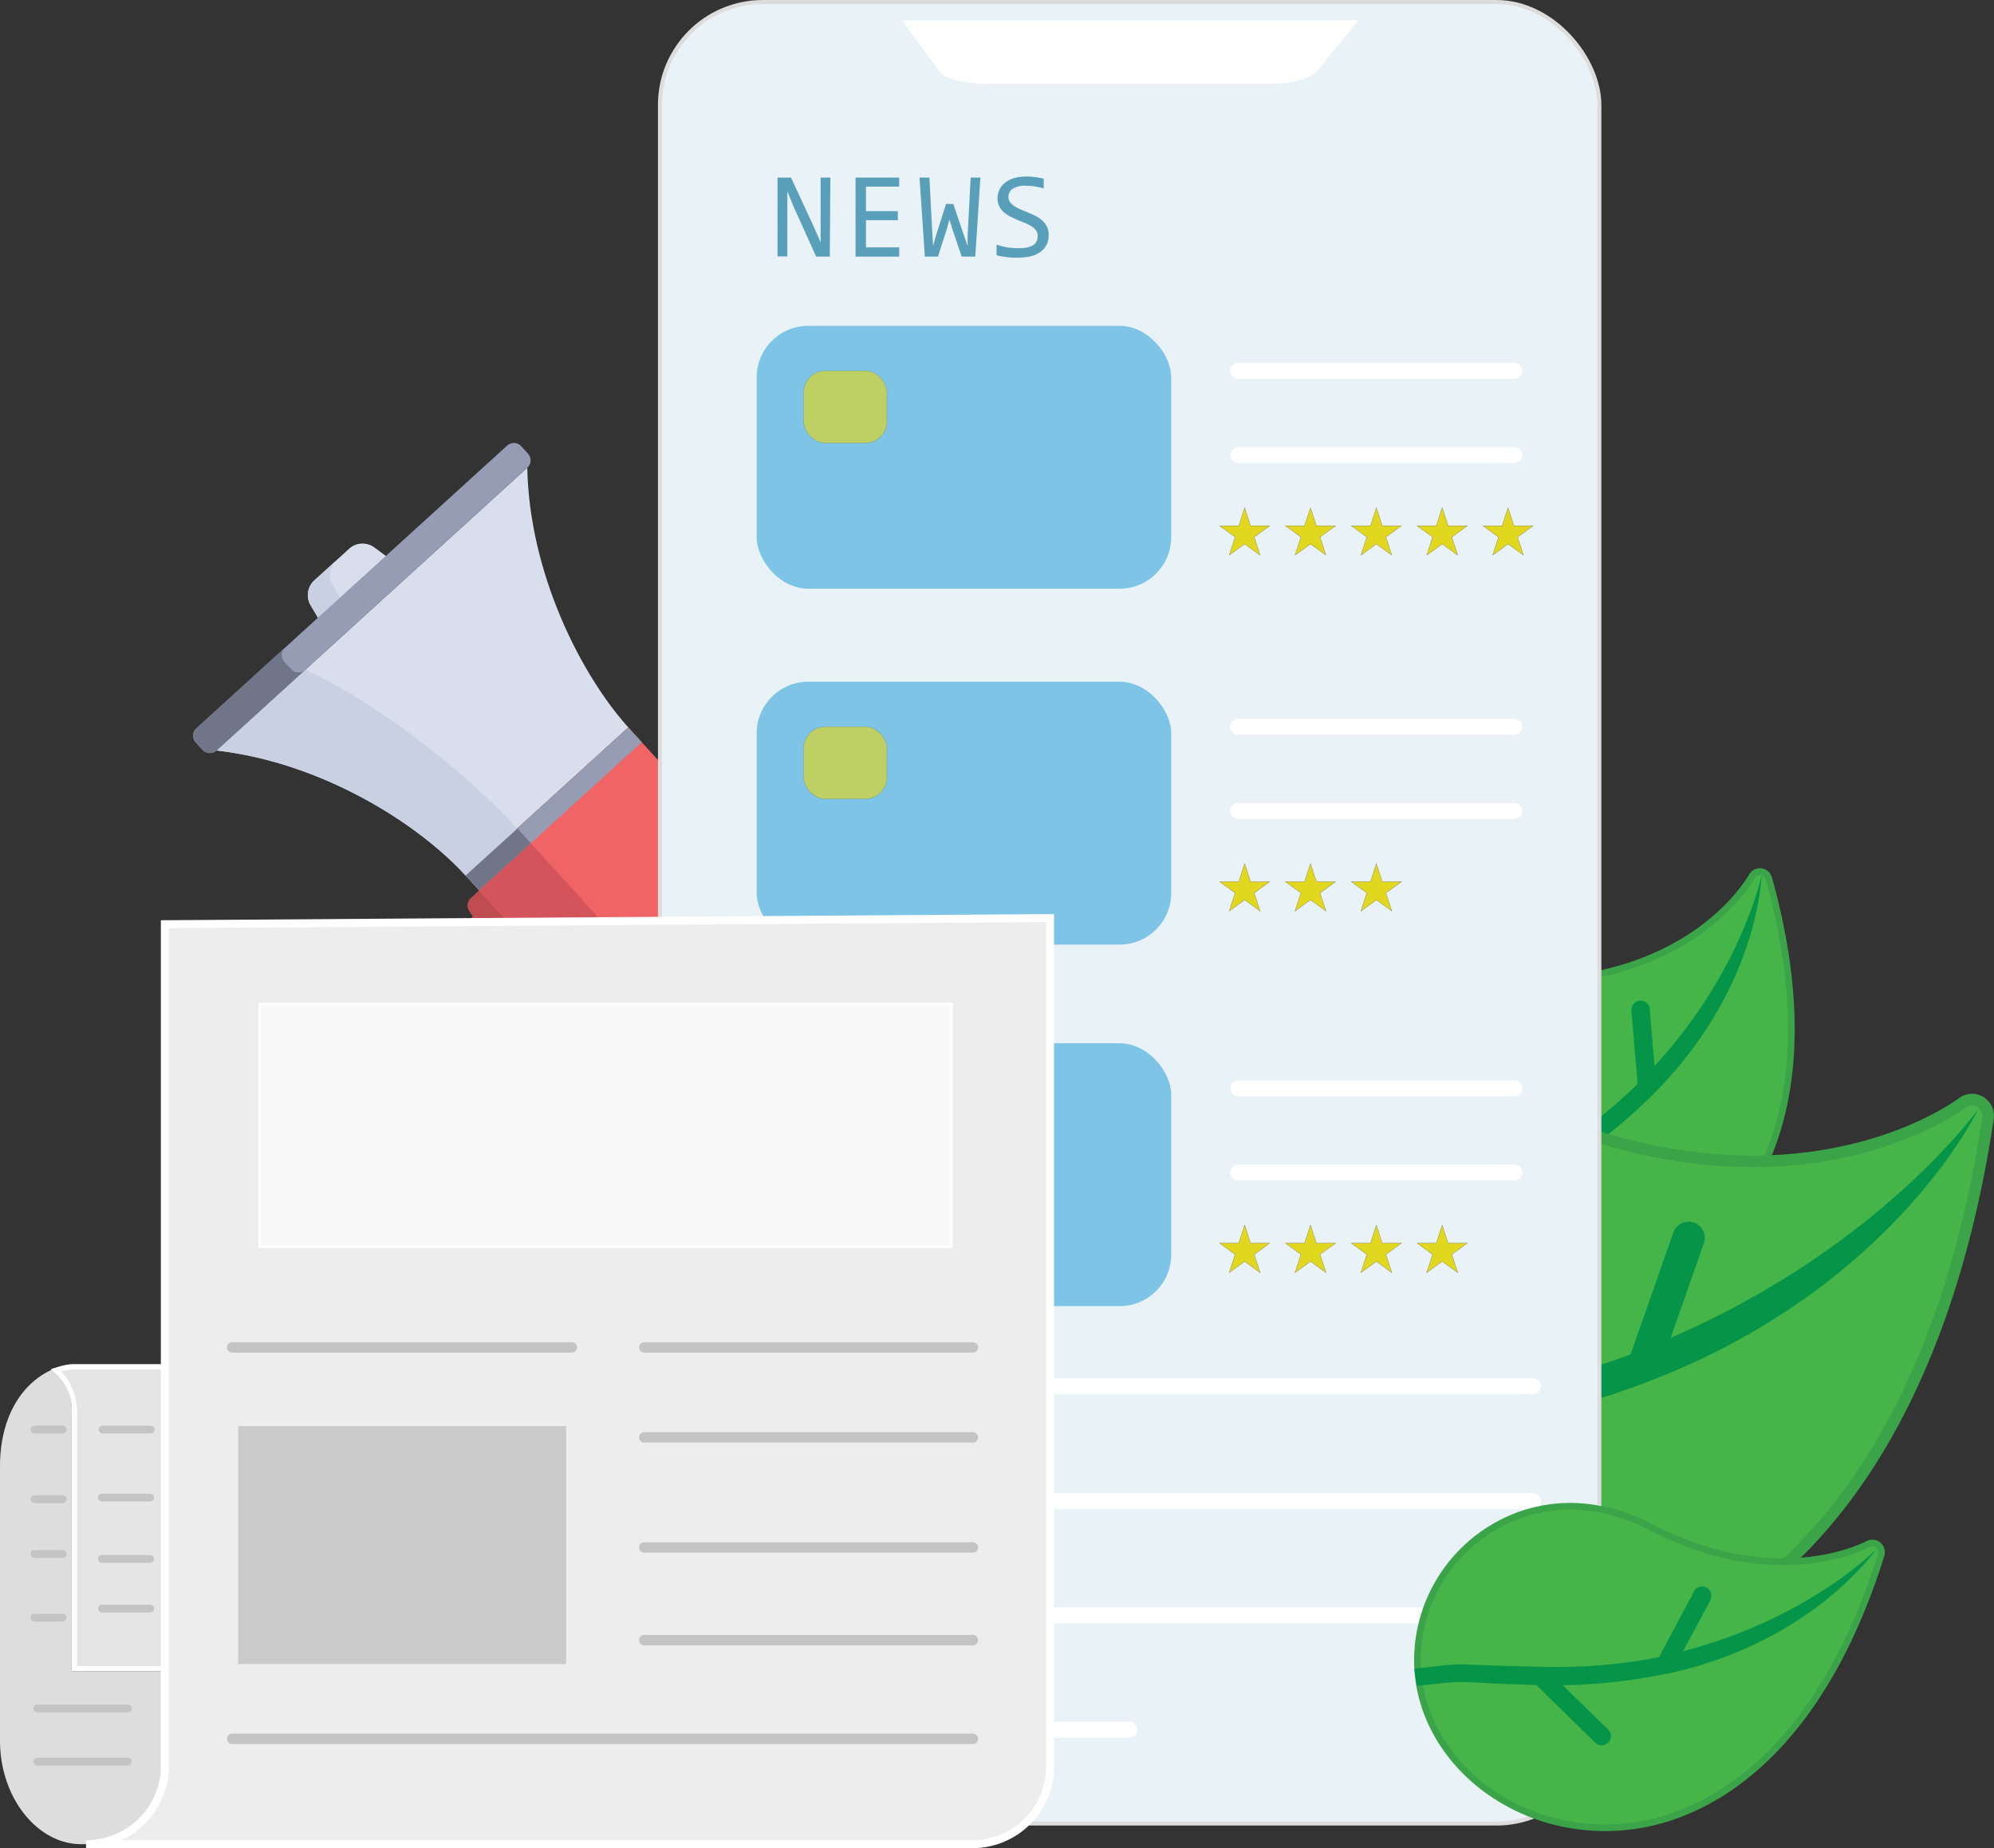 <svg xmlns="http://www.w3.org/2000/svg" viewBox="0 0 250.27 231.97"><rect x="0" y="0" width="250.27" height="231.97" fill="#333333" stroke="none"/><defs><style>.cls-1{fill:#d8deec;}.cls-2{fill:#c8d0e2;}.cls-3{fill:#bf4c51;}.cls-4{fill:#969cb3;}.cls-5{fill:#d3555b;}.cls-6{fill:#f16465;}.cls-7{fill:#717588;}.cls-10,.cls-8{fill:#46b549;stroke:#3ba348;}.cls-10,.cls-11,.cls-12,.cls-13,.cls-16,.cls-21,.cls-22,.cls-23,.cls-25,.cls-26,.cls-8{stroke-miterlimit:10;}.cls-8{stroke-width:0.83px;}.cls-9{fill:#069548;}.cls-10{stroke-width:1.45px;}.cls-11{fill:#e9f2f7;stroke:#dddbdb;stroke-width:0.5px;}.cls-12,.cls-19{fill:#fff;}.cls-12,.cls-13,.cls-22,.cls-25{stroke:#fff;}.cls-12{stroke-width:1.42px;}.cls-13,.cls-21,.cls-23{fill:none;stroke-linecap:round;}.cls-13{stroke-width:2px;}.cls-14{fill:#7dc4e7;}.cls-15{fill:#599fba;}.cls-16,.cls-26{fill:#e1d71e;stroke:#5e5b32;}.cls-16{stroke-width:0.03px;}.cls-17{fill:#ddd;}.cls-18{fill:#e5e5e5;}.cls-20,.cls-22{fill:#ededed;}.cls-21,.cls-23{stroke:#c4c4c4;}.cls-21{stroke-width:0.98px;}.cls-23{stroke-width:1.31px;}.cls-24{fill:#cacacb;}.cls-25{fill:#f9f9fa;stroke-width:0.32px;}.cls-26{stroke-width:0.03px;opacity:0.65;}</style></defs><title>Asset 3</title><g id="Layer_2" data-name="Layer 2"><g id="Layer_1-2" data-name="Layer 1"><path class="cls-1" d="M39.42,72.88l4.39-4A2.51,2.51,0,0,1,47,68.72l3.49,2.58L41.2,79.75,39,76A2.51,2.51,0,0,1,39.42,72.88Z"></path><path class="cls-2" d="M42.21,70.34l-2.79,2.54A2.51,2.51,0,0,0,39,76l2.24,3.72L44,77.22l-2.23-3.73A2.5,2.5,0,0,1,42.21,70.34Z"></path><path class="cls-3" d="M94.58,116l.84.93a2.51,2.51,0,0,1-.16,3.55L86,129a2.51,2.51,0,0,1-3.55-.16l-.84-.93Z"></path><path class="cls-1" d="M66.18,58.71l-39,35.49c13.26,1.51,25.34,9.19,31.25,15.69L78.86,91.3C73,84.8,66.44,72.06,66.18,58.71Z"></path><path class="cls-4" d="M24.65,91.41l39-35.48a1.25,1.25,0,0,1,1.77.08l.85.93a1.25,1.25,0,0,1-.09,1.77l-39,35.49a1.26,1.26,0,0,1-1.77-.09l-.85-.93A1.26,1.26,0,0,1,24.65,91.41Z"></path><path class="cls-5" d="M34.1,127.92a1.25,1.25,0,0,0-.08,1.77L41.59,138a3.77,3.77,0,0,0,4.72.7l24.8-14.89-9.3-10.22L37.45,128.23a1.25,1.25,0,0,1-1.57-.23h0A1.26,1.26,0,0,0,34.1,127.92Z"></path><path class="cls-3" d="M75.33,128.46l-3.55,3.23a1.26,1.26,0,0,1-1.9-.25l-11-17.11a1.26,1.26,0,0,1,.21-1.61l1.07-1Z"></path><path class="cls-6" d="M58.43,109.89,78.86,91.3l16.9,18.58a5,5,0,0,1-.34,7.09l-13,11.83a5,5,0,0,1-7.09-.34l-16.9-18.57Z"></path><rect class="cls-4" x="55.68" y="100.27" width="27.62" height="2.51" transform="translate(-50.23 73.2) rotate(-42.3)"></rect><path class="cls-5" d="M85.21,126.26l-2.79,2.54a5,5,0,0,1-7.09-.34L60.12,111.75l6.5-5.92,18.59,20.43Z"></path><rect class="cls-7" x="58.14" y="106.61" width="8.79" height="2.51" transform="translate(-56.31 70.16) rotate(-42.3)"></rect><path class="cls-2" d="M64.93,104C59,97.48,48.18,88.67,38.33,84.06L27.18,94.2c13.26,1.51,25.34,9.19,31.25,15.69Z"></path><path class="cls-7" d="M35.79,81.27,24.65,91.41a1.26,1.26,0,0,0-.09,1.77l.85.93a1.26,1.26,0,0,0,1.77.09L38.33,84.06A1.26,1.26,0,0,1,36.55,84l-.84-.92A1.26,1.26,0,0,1,35.79,81.27Z"></path><path class="cls-8" d="M195.76,123c18.05-1.7,24.09-13,24.11-13a1.16,1.16,0,0,1,1.57-.47,1.18,1.18,0,0,1,.57.74c5.67,20.4,2.18,34.35-4.83,42.55A25.84,25.84,0,0,1,207.13,160a24.8,24.8,0,0,1-11.3,1.73c-7.38-.63-14.06-4.68-17.08-11.8a19.1,19.1,0,0,1-1.44-5.71,19.51,19.51,0,0,1,2.38-11.37,19,19,0,0,1,9.23-8.22,22.82,22.82,0,0,1,6.84-1.7Z"></path><path class="cls-9" d="M221.1,109.82c0,.06-.29,14.16-13.51,27.43l-.12.13a67.83,67.83,0,0,1-10.14,8.29l7.79,1.57a1.17,1.17,0,0,1,.83,1.42,1.15,1.15,0,0,1-1.26.86l-10.16-2.07c-9.39,5.74-6.37,3.21-12.55,8.25-.56-.61-.31-.35-.85-1a6,6,0,0,1-.56-.71c5.76-4.69,2.42-2.17,13.06-8.72l.15-.1a66.59,66.59,0,0,0,11.76-9.12l-.78-9.16a1.16,1.16,0,1,1,2.31-.27v.08l.59,7.11c10.94-11.9,13.4-23.77,13.44-24"></path><path class="cls-10" d="M198.39,142c30.1,10.2,47.85-3.57,47.88-3.56a2,2,0,0,1,2.85.38,2,2,0,0,1,.39,1.58c-5.53,36.71-21.1,56.54-38.18,64.65a45.44,45.44,0,0,1-21.27,4.41,43.37,43.37,0,0,1-19.34-5.32c-11.35-6.29-19.14-17.55-18.87-31.1a33.54,33.54,0,0,1,1.77-10.17,34.31,34.31,0,0,1,12-16.49,33.15,33.15,0,0,1,20.64-6.55A40.07,40.07,0,0,1,198.39,142Z"></path><path class="cls-9" d="M248.34,139.09c0,.09-10.59,22.45-41.24,34.23l-.29.12a118.91,118.91,0,0,1-22.17,6l11.34,8.1a2,2,0,0,1-2.31,3.34l-14.78-10.59c-19.13,2.46-48.2-.58-59.88,18.78a2,2,0,0,1-3.5-2.07c14-23.21,41.76-17.92,63.48-20.8l.31,0A117.62,117.62,0,0,0,204.65,170L210,154.76a2,2,0,0,1,3.88,1.22s0,.09-.05.13l-4.14,11.8c26-11.21,38.45-28.45,38.69-28.82"></path><rect class="cls-11" x="82.83" y="0.25" width="117.91" height="228.63" rx="12.92"></rect><path class="cls-12" d="M159.22,9.82H123.94c-2.64,0-4.93-.55-5.5-1.33l-3.83-5.24H169L164.7,8.53C164.09,9.29,161.83,9.82,159.22,9.82Z"></path><line class="cls-13" x1="97.8" y1="217.09" x2="122.88" y2="217.09"></line><line class="cls-13" x1="155.42" y1="46.55" x2="190.07" y2="46.55"></line><line class="cls-13" x1="155.42" y1="57.11" x2="190.07" y2="57.11"></line><line class="cls-13" x1="131.8" y1="217.09" x2="141.78" y2="217.09"></line><rect class="cls-14" x="94.97" y="40.9" width="52.03" height="32.99" rx="6.47"></rect><path class="cls-15" d="M104.15,32.21h-1.71L99.63,26l-.81-2v8.18H97.59V22.29h1.69L102,28.15l1,2.27V22.29h1.22Z"></path><path class="cls-15" d="M112.86,32.21h-5.48V22.29h5.48v1.13h-4.17V26.5h4v1.14h-4v3.41h4.17Z"></path><path class="cls-15" d="M123.05,22.29l-.64,9.92H120.7l-1.19-3.53-.34-1.13-.34,1.22-1.11,3.44h-1.64l-.67-9.92h1.24L117,29l.11,1.86.46-1.58,1.17-3.68h.91L121,29.58l.45,1.31,0-1.37.38-7.23Z"></path><path class="cls-15" d="M131.62,29.52a2.73,2.73,0,0,1-.28,1.24,2.47,2.47,0,0,1-.79.88,3.47,3.47,0,0,1-1.2.53,6.81,6.81,0,0,1-1.55.17c-.26,0-.51,0-.77,0l-.73-.07-.66-.11c-.2,0-.39-.08-.56-.13V30.7a6.77,6.77,0,0,0,1.24.33,9.28,9.28,0,0,0,1.57.12,4.84,4.84,0,0,0,1.08-.1,2.14,2.14,0,0,0,.73-.3,1.3,1.3,0,0,0,.42-.49,1.76,1.76,0,0,0,.12-.66,1.13,1.13,0,0,0-.21-.69,2.36,2.36,0,0,0-.57-.51,5.11,5.11,0,0,0-.81-.41l-.93-.38c-.31-.13-.62-.28-.92-.43a3.72,3.72,0,0,1-.81-.55,2.41,2.41,0,0,1-.57-.74,2.12,2.12,0,0,1-.22-1,2.53,2.53,0,0,1,.21-1,2.34,2.34,0,0,1,.64-.88,3.41,3.41,0,0,1,1.12-.62,5.14,5.14,0,0,1,1.62-.23l.53,0,.57.07c.2,0,.39.06.58.09s.36.07.53.12v1.21a7.76,7.76,0,0,0-1.14-.25,7,7,0,0,0-1.1-.09,2.84,2.84,0,0,0-1.66.39,1.22,1.22,0,0,0-.53,1,1.12,1.12,0,0,0,.22.69,2,2,0,0,0,.57.51,6.12,6.12,0,0,0,.81.42l.92.38a9.83,9.83,0,0,1,.93.43,3.89,3.89,0,0,1,.81.56,2.81,2.81,0,0,1,.57.75A2.34,2.34,0,0,1,131.62,29.52Z"></path><polygon class="cls-16" points="156.22 63.72 156.96 66 159.36 66 157.42 67.41 158.16 69.69 156.22 68.28 154.28 69.69 155.02 67.41 153.08 66 155.48 66 156.22 63.72"></polygon><polygon class="cls-16" points="164.48 63.72 165.23 66 167.63 66 165.68 67.41 166.43 69.69 164.48 68.28 162.54 69.69 163.28 67.41 161.34 66 163.74 66 164.48 63.72"></polygon><polygon class="cls-16" points="172.75 63.72 173.49 66 175.89 66 173.95 67.41 174.69 69.69 172.75 68.28 170.81 69.69 171.55 67.41 169.61 66 172.01 66 172.75 63.72"></polygon><polygon class="cls-16" points="181.01 63.72 181.76 66 184.16 66 182.22 67.41 182.96 69.69 181.01 68.28 179.07 69.69 179.81 67.41 177.87 66 180.27 66 181.01 63.72"></polygon><polygon class="cls-16" points="189.28 63.72 190.02 66 192.42 66 190.48 67.41 191.22 69.69 189.28 68.28 187.34 69.69 188.08 67.41 186.14 66 188.54 66 189.28 63.72"></polygon><line class="cls-13" x1="155.42" y1="91.22" x2="190.07" y2="91.22"></line><line class="cls-13" x1="155.42" y1="101.78" x2="190.07" y2="101.78"></line><rect class="cls-14" x="94.97" y="85.57" width="52.03" height="32.99" rx="6.47"></rect><polygon class="cls-16" points="156.22 108.39 156.96 110.67 159.36 110.67 157.42 112.08 158.16 114.36 156.22 112.95 154.28 114.36 155.02 112.08 153.08 110.67 155.48 110.67 156.22 108.39"></polygon><polygon class="cls-16" points="164.48 108.39 165.23 110.67 167.63 110.67 165.68 112.08 166.43 114.36 164.48 112.95 162.54 114.36 163.28 112.08 161.34 110.67 163.74 110.67 164.48 108.39"></polygon><polygon class="cls-16" points="172.75 108.39 173.49 110.67 175.89 110.67 173.95 112.08 174.69 114.36 172.75 112.95 170.81 114.36 171.55 112.08 169.61 110.67 172.01 110.67 172.75 108.39"></polygon><line class="cls-13" x1="155.42" y1="136.6" x2="190.07" y2="136.6"></line><line class="cls-13" x1="155.42" y1="147.16" x2="190.07" y2="147.16"></line><line class="cls-13" x1="94.97" y1="173.97" x2="192.42" y2="173.97"></line><line class="cls-13" x1="94.97" y1="188.42" x2="192.42" y2="188.42"></line><line class="cls-13" x1="94.97" y1="202.75" x2="192.42" y2="202.75"></line><rect class="cls-14" x="94.97" y="130.95" width="52.03" height="32.99" rx="6.47"></rect><polygon class="cls-16" points="156.22 153.76 156.96 156.04 159.36 156.04 157.42 157.45 158.16 159.74 156.22 158.33 154.28 159.74 155.02 157.45 153.08 156.04 155.48 156.04 156.22 153.76"></polygon><polygon class="cls-16" points="164.48 153.76 165.23 156.04 167.63 156.04 165.68 157.45 166.43 159.74 164.48 158.33 162.54 159.74 163.28 157.45 161.34 156.04 163.74 156.04 164.48 153.76"></polygon><polygon class="cls-16" points="172.75 153.76 173.49 156.04 175.89 156.04 173.95 157.45 174.69 159.74 172.75 158.33 170.81 159.74 171.55 157.45 169.61 156.04 172.01 156.04 172.75 153.76"></polygon><polygon class="cls-16" points="181.01 153.76 181.76 156.04 184.16 156.04 182.22 157.45 182.96 159.74 181.01 158.33 179.07 159.74 179.81 157.45 177.87 156.04 180.27 156.04 181.01 153.76"></polygon><path class="cls-8" d="M207.14,191.64c16.08,8.37,27.28,2.16,27.3,2.17a1.16,1.16,0,0,1,1.66,1.38c-6.32,20.22-16.83,30-27.16,33.12a25.84,25.84,0,0,1-12.38.63,24.76,24.76,0,0,1-10.44-4.68c-5.85-4.54-9.26-11.56-7.93-19.18a19.48,19.48,0,0,1,10.07-13.83,18.85,18.85,0,0,1,12.2-1.89,23,23,0,0,1,6.68,2.28Z"></path><path class="cls-9" d="M235.55,194.36s-7.93,11.74-26.24,15.71l-.17,0a67.79,67.79,0,0,1-13,1.45l5.69,5.55a1.16,1.16,0,0,1-1.6,1.68l-7.41-7.26c-11-.27-7.1-.75-15,.12-.13-.82-.07-.46-.18-1.27a5.72,5.72,0,0,1-.09-.9c7.38-.81,3.21-.51,15.71-.24h.17A67.07,67.07,0,0,0,208.22,208l4.32-8.11a1.16,1.16,0,1,1,2.08,1l0,.07-3.37,6.29c15.64-4.05,24.16-12.69,24.33-12.88"></path><path class="cls-17" d="M20.72,209.77v11.78c0,.26,0,.51,0,.76a9.92,9.92,0,0,1-9.89,9.16h-.62A8,8,0,0,1,7,230.8c-4-1.73-7-6.59-7-12.32V184c0-5.52,2.29-10.19,6.57-12.11A6.45,6.45,0,0,1,9,177.28v32.49Z"></path><path class="cls-18" d="M9.34,209.45V177.28A6.8,6.8,0,0,0,7,172a7.79,7.79,0,0,1,2-.45l.61,0H21.25v37.93Z"></path><path class="cls-19" d="M20.92,171.85v37.27H9.67V177.28a7.28,7.28,0,0,0-2-5.14,5.93,5.93,0,0,1,1.4-.26l.57,0H20.92m.66-.66H9.64c-.2,0-.42,0-.63,0a8.22,8.22,0,0,0-2.13.48.3.3,0,0,1-.08,0l-.28.11-.16.07A6.27,6.27,0,0,1,9,177.28v32.49H21.58V171.19Z"></path><path class="cls-20" d="M7,171.74a2.54,2.54,0,0,0-.41.18h0A4.08,4.08,0,0,1,7,171.74Z"></path><line class="cls-21" x1="4.69" y1="221.11" x2="16.05" y2="221.11"></line><line class="cls-21" x1="4.69" y1="214.43" x2="16.05" y2="214.43"></line><line class="cls-21" x1="4.33" y1="203.04" x2="7.87" y2="203.04"></line><line class="cls-21" x1="4.33" y1="195.05" x2="7.87" y2="195.05"></line><line class="cls-21" x1="4.33" y1="188.17" x2="7.87" y2="188.17"></line><line class="cls-21" x1="4.33" y1="179.43" x2="7.87" y2="179.43"></line><line class="cls-21" x1="12.8" y1="201.9" x2="18.84" y2="201.9"></line><line class="cls-21" x1="12.8" y1="195.67" x2="18.84" y2="195.67"></line><line class="cls-21" x1="12.8" y1="187.97" x2="18.84" y2="187.97"></line><line class="cls-21" x1="12.88" y1="179.43" x2="18.92" y2="179.43"></line><path class="cls-22" d="M131.8,115.23v106.5a9.75,9.75,0,0,1-9.75,9.74H10.8a9.92,9.92,0,0,0,9.89-9.16c0-.25,0-.5,0-.76V116Z"></path><line class="cls-23" x1="29.14" y1="218.25" x2="122.11" y2="218.25"></line><line class="cls-23" x1="29.14" y1="169.12" x2="71.77" y2="169.12"></line><line class="cls-23" x1="80.86" y1="169.12" x2="122.11" y2="169.12"></line><line class="cls-23" x1="80.86" y1="180.41" x2="122.11" y2="180.41"></line><line class="cls-23" x1="80.86" y1="194.23" x2="122.11" y2="194.23"></line><line class="cls-23" x1="80.86" y1="205.86" x2="122.11" y2="205.86"></line><rect class="cls-24" x="29.89" y="179" width="41.16" height="29.86"></rect><rect class="cls-25" x="32.59" y="126.01" width="86.83" height="30.47"></rect><rect class="cls-26" x="100.87" y="46.55" width="10.45" height="9.05" rx="2.7"></rect><rect class="cls-26" x="100.87" y="91.22" width="10.45" height="9.05" rx="2.7"></rect></g></g></svg>